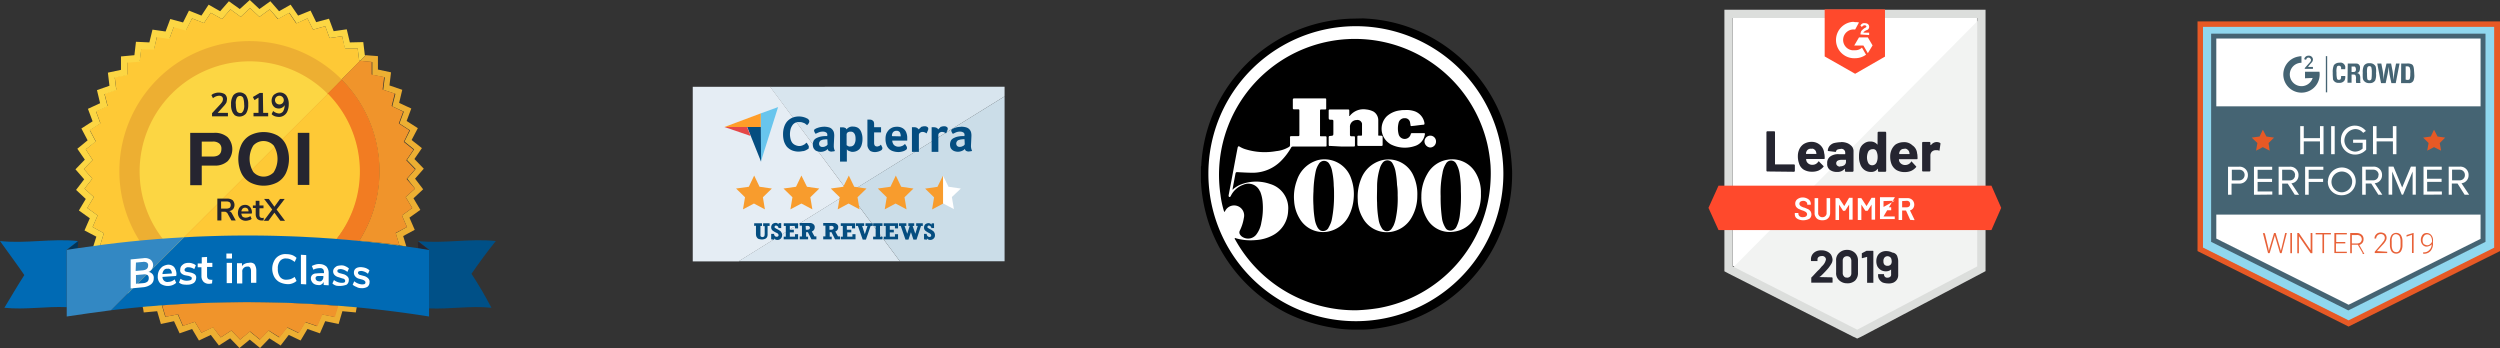 <svg xmlns="http://www.w3.org/2000/svg" width="801.73" height="111.6" viewBox="0 0 801.73 111.6"><rect x="0" y="0" width="801.73" height="111.6" fill="#333333" stroke="none"/><defs><style>.cls-1{fill:#fff;}.cls-2{fill:#e75925;}.cls-3{fill:#90d7ee;}.cls-4{fill:#456473;}.cls-5{fill:#e86138;}.cls-6{fill:#fec936;}.cls-7{fill:#e1a525;}.cls-8{fill:#edaf32;}.cls-9{fill:#005087;}.cls-10{fill:#00355a;}.cls-11{fill:#fcd643;}.cls-12{fill:none;}.cls-13{fill:#f4ba1d;}.cls-14{fill:#f0942b;}.cls-15{fill:#f27c22;}.cls-16{fill:#252530;}.cls-17{fill:#006ab4;}.cls-18{fill:#3388c3;}.cls-19{fill:#d8e5ee;}.cls-20{fill:#e5edf4;}.cls-21{fill:#dbe7f0;}.cls-22{fill:#cbdde8;}.cls-23{fill:#ff9d28;}.cls-24{fill:#68c5ed;}.cls-25{fill:#044d80;}.cls-26{fill:#e54747;}.cls-27{fill:#f89c2d;}.cls-28{fill:#f2f3f2;}.cls-29{fill:#dcdedc;}.cls-30{fill:#ff492c;}</style></defs><g id="Layer_2" data-name="Layer 2"><g id="Layer_4" data-name="Layer 4"><circle class="cls-1" cx="435.02" cy="55.9" r="49.2"/><path d="M437.22,5.9l1.6.1a49.46,49.46,0,0,1,12.1,2.4,50.42,50.42,0,0,1,28.9,25.3,48.18,48.18,0,0,1,4.5,14.4c.3,2.2.5,4.4.6,6.7a50,50,0,0,1-34.7,48.6,56.81,56.81,0,0,1-10,2.1,31,31,0,0,1-4.2.2h-2a38.48,38.48,0,0,1-6.6-.6,52.76,52.76,0,0,1-14.4-4.5,50.57,50.57,0,0,1-25.3-28.8,52,52,0,0,1-2.5-12.2c0-.5-.1-1.1-.1-1.6V53.6a.79.79,0,0,1,.1-.4A49.75,49.75,0,0,1,420.82,8a51.49,51.49,0,0,1,10.3-1.9l1.6-.1Zm-49.7,50a47.3,47.3,0,1,0,0-.4Z"/><path d="M395.32,60.8c-.1-.1,0-.3,0-.4l.9-4.8c.1-.3.2-.4.5-.4,1.8.1,3.6.2,5.3.2a12.79,12.79,0,0,0,8.7-3.7,20.24,20.24,0,0,0,3.3-4.3.66.66,0,0,1,.7-.4h10.1c.6,0,.6,0,.6-.6V44.1c0-.3-.1-.4-.4-.4h-1.3c-.5,0-.4-.1-.4-.4V35.5c0-.3.1-.4.4-.4H425a.28.28,0,0,0,.3-.24v-3c0-.3-.2-.3-.4-.3h-9.8c-.4,0-.5.1-.5.5v2.6c0,.3.1.4.4.4h1.3c.3,0,.4.1.4.4v7.8c0,.3-.1.4-.4.4h-2.1c-.4,0-.6.1-.5.5v2.3a.68.68,0,0,1-.4.7,9.63,9.63,0,0,1-4,1.3,20.88,20.88,0,0,1-9.9-.6,7.85,7.85,0,0,1-1.8-.8c-.4-.3-.6-.1-.7.3-1,5.1-1.9,10.2-2.9,15.3,0,.2,0,.4.2.5s.4-.1.5-.3a7,7,0,0,1,4-3.6,4,4,0,0,1,5.3,2h0a.1.1,0,0,0,.1.1h0a11.3,11.3,0,0,1,.8,3.3,21.55,21.55,0,0,1-.4,6.7,8.51,8.51,0,0,1-1.5,3.7,3.35,3.35,0,0,1-4.6.9,2.34,2.34,0,0,1-.7-.7,1.23,1.23,0,0,1-.1-1.3,14.21,14.21,0,0,0,1.3-4.1,3.22,3.22,0,0,0-5.9-2.4l-.1.2c-.1.1-.1.3-.2.3s-.1-.2-.2-.3a29.89,29.89,0,0,1-1.1-5.2A43.59,43.59,0,0,1,477,46.3a48.55,48.55,0,0,1,1,6.7,45.1,45.1,0,0,1,0,5.2,43.56,43.56,0,0,1-35.9,40.6,56.64,56.64,0,0,1-7,.7,43.86,43.86,0,0,1-39-22.7c-.1-.1-.2-.2-.1-.4s.2,0,.3,0a17.17,17.17,0,0,0,6.3.6,13.36,13.36,0,0,0,5.5-1.5,9.22,9.22,0,0,0,5-8,8.07,8.07,0,0,0-5.8-8.5,13.47,13.47,0,0,0-9.7.3,10.13,10.13,0,0,0-2.2,1.4C395.62,60.7,395.52,60.8,395.32,60.8Zm79.6,1.3a12.21,12.21,0,0,0-1.7-6.7,8.68,8.68,0,0,0-8.9-4.2,9,9,0,0,0-6.6,4.6,14.08,14.08,0,0,0-1.9,7.2,13.31,13.31,0,0,0,1.7,7,8.42,8.42,0,0,0,8.7,4.3,9,9,0,0,0,6.7-4.4A14.19,14.19,0,0,0,474.92,62.1Zm-50.3-11a7.73,7.73,0,0,0-3,.6,9.82,9.82,0,0,0-5.7,6.1,15.11,15.11,0,0,0-.9,6.7,12.21,12.21,0,0,0,1.7,5.5,8.69,8.69,0,0,0,9,4.3,9.45,9.45,0,0,0,6.8-5,14.75,14.75,0,0,0,1.6-5.8,14.52,14.52,0,0,0-.8-6.2,9,9,0,0,0-8.7-6.2Zm29.9,11.7a14.23,14.23,0,0,0-1.5-7,8.72,8.72,0,0,0-9.9-4.4,9.73,9.73,0,0,0-6.6,5.9,15.34,15.34,0,0,0-1.1,6.7,11.64,11.64,0,0,0,1.5,5.7,8.77,8.77,0,0,0,8.9,4.7,9.25,9.25,0,0,0,6.9-4.7A13.94,13.94,0,0,0,454.52,62.8ZM430.32,47h3.8c.3,0,.4-.1.4-.4v-2c0-1,.1-.9-.9-.9h-.2c-.3,0-.5-.1-.5-.5V40.8a2.14,2.14,0,0,1,2-2.3H435a1.5,1.5,0,0,1,1.79,1.16V43.2c0,.3-.1.3-.3.3h-.8c-.3,0-.4.1-.4.4v2.5c0,.3.1.4.4.4H443c.3,0,.4-.1.4-.4V44.3c0-.7,0-.8-.8-.8s-.6,0-.6-.6V38.5a3.27,3.27,0,0,0-1.5-2.7,6.51,6.51,0,0,0-2.4-.7A5.56,5.56,0,0,0,433,37c-.1.1-.1.2-.3.2s0,0,0-.2V35.5c0-.3-.1-.4-.4-.4h-5.8c-.3,0-.4.1-.4.4v1.9c0,1,0,1,1,1h0c.3,0,.5.1.5.4v3.7c0,1,0,1-1,1.1-.3,0-.5.1-.5.4v2.4c0,.3.1.5.5.4Zm20.2-11.7a6.88,6.88,0,0,0-1.5.1,7.6,7.6,0,0,0-4.3,1.9,5.67,5.67,0,0,0,0,8,7,7,0,0,0,1.3,1,10.07,10.07,0,0,0,7.8.5,4.59,4.59,0,0,0,3.1-3.6c.1-.3.1-.5-.3-.5h-3.8c-.2,0-.4.1-.4.3h0a2,2,0,0,1-3.9,0,7.31,7.31,0,0,1,0-3.6,1.93,1.93,0,0,1,2-1.5,1.64,1.64,0,0,1,1.7,1.5,4.91,4.91,0,0,0,.1.5c0,.5.1.6.6.5,1.2-.1,2.3-.3,3.5-.4.4,0,.4-.2.4-.5a4.83,4.83,0,0,0-3.1-3.8,7.91,7.91,0,0,0-3.2-.4Zm6.3,10.1a2,2,0,0,0,1.8,1.9h0a1.9,1.9,0,0,0,1.9-1.9,1.84,1.84,0,0,0-1.78-1.9h-.12A1.88,1.88,0,0,0,456.82,45.4Z"/><path d="M462,62.9a30.59,30.59,0,0,1,.6-7.4,7.66,7.66,0,0,1,1.1-3,1.86,1.86,0,0,1,2.49-.81h0a1.93,1.93,0,0,1,.8.8,9.29,9.29,0,0,1,1.1,3.2,33.8,33.8,0,0,1,.4,5.6,45.77,45.77,0,0,1-.3,7.4,11.41,11.41,0,0,1-1.1,4,2.1,2.1,0,0,1-2.76,1.08,2.21,2.21,0,0,1-.34-.18l-.3-.3a8.3,8.3,0,0,1-1.2-2.9A47.11,47.11,0,0,1,462,62.9Z"/><path d="M427.82,62.6a39.05,39.05,0,0,1-.7,7.7,6.8,6.8,0,0,1-.7,2c-.1.3-.3.5-.4.8a2,2,0,0,1-2.6.8,3.2,3.2,0,0,1-.8-.8,7.89,7.89,0,0,1-1-2.9,29.7,29.7,0,0,1-.4-4.2,35.3,35.3,0,0,1,0-4.6,35.22,35.22,0,0,1,.7-6.4,7.15,7.15,0,0,1,1-2.4,2.06,2.06,0,0,1,1.4-1,2,2,0,0,1,1.8.7,6.41,6.41,0,0,1,1.1,2.7,24.44,24.44,0,0,1,.5,4.6C427.82,60.6,427.82,61.6,427.82,62.6Z"/><path d="M448.22,62.6a30.67,30.67,0,0,1-.6,7.4,10.35,10.35,0,0,1-.7,2.3,10.18,10.18,0,0,1-.6,1,1.82,1.82,0,0,1-2.5.57l-.1-.07a1.27,1.27,0,0,1-.5-.5,6.94,6.94,0,0,1-1.1-2.8,33.88,33.88,0,0,1-.5-5.5c-.1-1.7,0-3.3,0-5a19.83,19.83,0,0,1,1-6.4,5.26,5.26,0,0,1,.7-1.3,1.92,1.92,0,0,1,2.6-.6,1.64,1.64,0,0,1,.6.6,8.07,8.07,0,0,1,1,2.6,30.87,30.87,0,0,1,.5,4.4A18.18,18.18,0,0,1,448.22,62.6Z"/><path class="cls-2" d="M753.17,104.73,704.73,80.52V6.86h97V80.52Z"/><path class="cls-3" d="M706.48,79.39l46.69,23.34,46.69-23.3V8.61H706.48Z"/><path class="cls-1" d="M710,11.57V77l43.2,21.56L796.37,77V11.57Z"/><path class="cls-4" d="M709.09,10.79V77.56l43.64,21.81.35.18,44-22V10.79Zm86.41,1.57V34.09H710.75V12.36ZM753.17,97.73,710.75,76.51V68.83H795.5V76.6Z"/><path class="cls-4" d="M740.86,19.87a1,1,0,0,0,.26-.7.84.84,0,0,0-.87-.7c-.35,0-.61.35-.7.7l-.61-.18a1.35,1.35,0,0,1,1.4-1.13,1.28,1.28,0,0,1,1.4,1.13h0v.09a1.44,1.44,0,0,1-.44,1,10.8,10.8,0,0,0-1.14,1.39h1.58v.62h-2.62v-.27Z"/><path class="cls-4" d="M739.2,25.1V23h4.63a5.83,5.83,0,1,1-6.64-4.88h0a3.18,3.18,0,0,1,.87-.09h0v2.1A3.75,3.75,0,1,0,741.65,25m6.46-1.49a5.48,5.48,0,0,1,.35-2.62,2.19,2.19,0,0,1,1.74-.78,1.57,1.57,0,0,1,1.89,1.17,1.37,1.37,0,0,1,0,.57v.35h-1.31c0-.7,0-.78-.17-.87a.67.67,0,0,0-.53-.26.87.87,0,0,0-.61.26,5,5,0,0,0-.17,2,7.23,7.23,0,0,0,.17,1.92.57.57,0,0,0,.61.35c.53,0,.7-.27.7-1.23h1.31a2.26,2.26,0,0,1-.26,1.49,1.9,1.9,0,0,1-1.75.7,1.77,1.77,0,0,1-1.92-1.14c0-.52-.08-1.13-.08-1.92Zm4.8-3.14h2c1,0,1.14,0,1.49.26a1.34,1.34,0,0,1,.43,1.22,2.36,2.36,0,0,1-.26,1.14,1,1,0,0,1-.78.43c.78.09,1.13.53,1.13,1.58v1a1.4,1.4,0,0,0,.09.61h-1.4a6.21,6.21,0,0,1-.08-1.22,2.28,2.28,0,0,0-.18-1.31.88.88,0,0,0-.61-.17h-.61v2.62h-1.31l.09-6.2Zm1.83,2.71c.61,0,.79-.27.79-.88a1.39,1.39,0,0,0-.27-.78c-.08-.09-.17-.09-.52-.09h-.61V23.1Zm3,.43a4.55,4.55,0,0,1,.35-2.44,1.92,1.92,0,0,1,1.83-.79,2,2,0,0,1,1.92,1,6.21,6.21,0,0,1,.13,2.23,5,5,0,0,1-.26,2.27,1.89,1.89,0,0,1-1.83.87,2.06,2.06,0,0,1-1.83-.78c-.35-.44-.35-.87-.35-2.36Zm2.09,2.27a.67.67,0,0,0,.7-.61,15.25,15.25,0,0,0,.09-1.92,5.79,5.79,0,0,0-.18-1.75.74.74,0,0,0-1-.17h0a1.31,1.31,0,0,0-.27.35,7.28,7.28,0,0,0-.08,1.92,11.47,11.47,0,0,0,.08,1.66c0,.26.35.52.7.52Zm2.53-5.41h1.31l.44,2.27a19,19,0,0,1,.26,3,30,30,0,0,1,.44-3l.52-2.27h1.48l.44,2.27c.17,1,.26,2,.35,3,.09-1,.17-1.83.35-3l.44-2.27h1.13l-1.22,6.28h-1.4l-.61-2.88c-.09-.78-.17-1.57-.26-2.35-.09.78-.18,1.57-.35,2.35l-.61,2.88h-1.49Zm7.68,0h1.75a3.06,3.06,0,0,1,1.66.26c.43.26.61.79.7,1.75,0,.35.08.87.08,1.39a4.27,4.27,0,0,1-.26,2.1,1.56,1.56,0,0,1-1.66.78H770ZM772,25.63c.44,0,.7-.09.79-.35a5.46,5.46,0,0,0,.17-1.66,5,5,0,0,0-.17-1.92.89.89,0,0,0-.7-.43h-.61v4.28ZM745.88,18h.43v11.6h-.43Z"/><path class="cls-1" d="M714.51,62.46v-9h3.57a2.64,2.64,0,0,1,2.8,2.45v.26a2.64,2.64,0,0,1-2.53,2.71h-2.71v3.58Zm5.32-6.29a1.63,1.63,0,0,0-1.54-1.73h-2.56v3.41h2.35a1.74,1.74,0,0,0,1.75-1.67Zm3,6.29v-9h5.84v1H724v2.88h4.63v1H724V61.4h4.71v1Zm13.09,0-2.27-3.58h-1.78v3.58h-1.13v-9h3.58a2.63,2.63,0,0,1,2.79,2.45v.26a2.52,2.52,0,0,1-2.27,2.62l2.44,3.67Zm.09-6.29a1.65,1.65,0,0,0-1.58-1.73h-2.56v3.41h2.36A1.66,1.66,0,0,0,736,56.35c-.09-.08-.09-.18,0-.18Zm3.22,6.29v-9h5.85v1h-4.71v2.88H745v1h-4.62v4.11ZM746.57,58a4.45,4.45,0,1,1,4.4,4.61,4.3,4.3,0,0,1-4.45-4.16V58Zm7.76,0A3.33,3.33,0,1,0,751,61.67a3.4,3.4,0,0,0,3.32-3.47c0-.06,0-.12,0-.19Zm8.38,4.44-2.27-3.58h-1.77v3.58h-1.14v-9h3.58a2.63,2.63,0,0,1,2.79,2.44h0v.26a2.52,2.52,0,0,1-2.35,2.62L764,62.46Zm.09-6.29a1.65,1.65,0,0,0-1.56-1.73h-2.57v3.41H761a1.64,1.64,0,0,0,1.75-1.49v-.18Zm10.91,6.29V55l-3.06,7.42h-.43L767.16,55v7.42H766v-9h1.57l2.79,6.72,2.8-6.72h1.57v9Zm3.49,0v-9h5.85v1h-4.72v2.88H783v1h-4.63V61.4h4.72v1Zm13.18,0-2.27-3.58h-1.83v3.58h-1v-9h3.58a2.63,2.63,0,0,1,2.79,2.45v.26a2.53,2.53,0,0,1-2.27,2.62l2.45,3.67Zm.09-6.29a1.65,1.65,0,0,0-1.58-1.73h-2.53v3.41h2.36a1.66,1.66,0,0,0,1.75-1.49v-.18ZM744,49.45v-4.1h-5.2v4.1h-1.14v-9h1.14v3.84H744V40.46h1.14v9Zm3.58,0v-9h1.14v9Zm3.15-4.54A4.47,4.47,0,0,1,755,40.29h.26A4.48,4.48,0,0,1,758.72,42l-.87.61a3.28,3.28,0,0,0-2.62-1.22,3.74,3.74,0,0,0-3.4,3.84,3.66,3.66,0,0,0,3.4,3.4,3.73,3.73,0,0,0,2.45-1V45.79h-3.06v-1h4.19V48a4.76,4.76,0,0,1-3.49,1.57,4.55,4.55,0,0,1-4.62-4.37v-.31Zm16.66,4.54v-4.1h-5.23v4.1H761v-9h1.14v3.84h5.23V40.46h1.14v9Z"/><path class="cls-2" d="M725.68,41.6l1.13,2.18,2.45.35-1.75,1.74.35,2.45-2.18-1.14-2.18,1.14.43-2.45-1.83-1.74,2.53-.35Zm54.89,0,1.14,2.18,2.44.35-1.74,1.74.43,2.45-2.27-1.14-2.18,1.14.44-2.45-1.75-1.74,2.45-.35Z"/><path class="cls-5" d="M726.29,74.73l1.13,4.72.18,1,.26-1,1.4-4.72h.52l1.4,4.72.26,1,.26-1,1.13-4.72h.53l-1.66,6.45h-.52l-1.49-5.06-.17-.61-.18.61-1.48,5.06h-.52l-1.66-6.45.61.08Zm8.73,0v6.46h-.53V74.73Zm6.54,0v6.46H741l-3.76-5.46v5.5h-.52v-6.5h.52l3.76,5.5v-5.5Zm5.94,0v.44h-2.19v6h-.52v-6h-2.18v-.44Zm4.62,2.88v.44h-3v2.68h3.49v.43h-4V74.73h4v.43H749.2v2.45Zm5.59,3.58-1.57-2.7h-1.92v2.7h-.53V74.73h2.1a2.48,2.48,0,0,1,1.57.53h0a1.77,1.77,0,0,1,.61,1.47h0a1.78,1.78,0,0,1-.35,1.14h0a2.34,2.34,0,0,1-1,.7h0l1.57,2.79v.09h-.52v-.18Zm-3.49-6v2.88h1.65a1.69,1.69,0,0,0,1.1-.34h0a1.44,1.44,0,0,0,.44-1h0a1.48,1.48,0,0,0-.44-1h0a1.58,1.58,0,0,0-1.22-.35h-1.57Zm11.34,5.54v.43h-4v-.43l2.18-2.53h0l.78-1h0a2.64,2.64,0,0,0,.27-.79h0a1.34,1.34,0,0,0-.35-1h0a1.35,1.35,0,0,0-1-.35h0a1.49,1.49,0,0,0-1,.44h0a1.66,1.66,0,0,0-.44,1h-.52a1.87,1.87,0,0,1,.26-1h0a2.7,2.7,0,0,1,.7-.69h0a2.32,2.32,0,0,1,1-.26h0a2.48,2.48,0,0,1,1.39.43h0a1.76,1.76,0,0,1,.53,1.23h0a1.87,1.87,0,0,1-.26,1h0a5.76,5.76,0,0,1-1,1.31h0l-1.84,2Zm4.89-3.41v1.23h0a3.62,3.62,0,0,1-.52,2.09h0a1.84,1.84,0,0,1-1.49.7h0a1.82,1.82,0,0,1-1.48-.7h0a4,4,0,0,1-.53-2h0V77.47h0a3.63,3.63,0,0,1,.53-2.1h0a1.91,1.91,0,0,1,1.48-.69h0a1.93,1.93,0,0,1,1.49.69h0a3.62,3.62,0,0,1,.52,1.92Zm-.61,1.31V77.38h0a3.55,3.55,0,0,0-.35-1.66h0a1.52,1.52,0,0,0-1.14-.61h0a1.16,1.16,0,0,0-1,.53h0a2.72,2.72,0,0,0-.35,1.65h0V78.6h0a3.5,3.5,0,0,0,.35,1.66h0a1.3,1.3,0,0,0,1.13.61h0a1,1,0,0,0,1-.61h0a2.89,2.89,0,0,0,.35-1.66Zm4.19-3.9v6.4h-.53V75.29l-1.74.61v-.53l2.27-.69Zm5.85,3.49h0a1.59,1.59,0,0,1-.7.61h0a3.07,3.07,0,0,1-.88.26h0a1.69,1.69,0,0,1-1-.26h0a2,2,0,0,1-.69-.79h0a2.3,2.3,0,0,1-.27-1.13h0a2.42,2.42,0,0,1,.27-1.14h0a1.87,1.87,0,0,1,.61-.78h0a1.85,1.85,0,0,1,1-.26h0a1.89,1.89,0,0,1,1.49.69h0a2.52,2.52,0,0,1,.52,1.92h0v.53h0a3.62,3.62,0,0,1-.78,2.62h0a2.74,2.74,0,0,1-2.27.87h-.09v-.44h.17a2.21,2.21,0,0,0,1.75-.69h0a2.44,2.44,0,0,0,.79-2Zm-1.58.43h0a1.24,1.24,0,0,0,1-.35h0a1.71,1.71,0,0,0,.62-.78h0v-.26h0a2.67,2.67,0,0,0-.44-1.57h0a1.44,1.44,0,0,0-1.14-.53h0a1.27,1.27,0,0,0-1,.53h0a2.13,2.13,0,0,0-.44,1.3h0a2,2,0,0,0,.35,1.24h0a2.51,2.51,0,0,0,1.13.43Z"/><path class="cls-6" d="M125.1,84.2l-3.9,1.1.2,4.1-4,.6-.2,4-4.1.1-.7,4-4-.4-.1.3A377.87,377.87,0,0,0,52,97.9l-.1-.2-4,.4-.7-4L43.1,94l-.2-4-4-.6.3-4.1-3.9-1.1.7-4-3.9-1.5,1.2-3.9-3.6-2,1.6-3.7L28,66.7l2.1-3.5-3-2.7,2.5-3.2-2.7-3.1,2.8-2.9-2.2-3.4,3.2-2.6-1.9-3.6,3.4-2.2-1.4-3.8,3.7-1.8-1-3.9,3.8-1.3-.5-4,4-.8v-4l4-.4.5-4,4.1.1,1-4,4,.6,1.4-3.8,3.9,1.1,1.9-3.6,3.8,1.5,2.2-3.3,3.6,2L73.9,3l3.3,2.4,3-2.8,3,2.8L86.5,3l2.6,3.1,3.6-2L95,7.5l3.6-1.6,1.8,3.6,3.9-1.1,1.4,3.8,4-.6,1,4,4-.1.5,4h.3L105.1,30a35.39,35.39,0,0,1,2.8,46.6c1.7.1,3.4.3,5.1.4.8.1,1.6.1,2.3.2,4.3.4,8.5.9,12.8,1.4l-3.7,1.5Z"/><path class="cls-7" d="M107.9,76.6c1.7.1,3.4.3,5.1.4a39.68,39.68,0,1,1-10.92-55,39,39,0,0,1,6.12,5l-3.1,3.1A35.25,35.25,0,0,1,107.9,76.6Z"/><path class="cls-8" d="M107.9,76.6A35.16,35.16,0,0,0,105.1,30l4.5-4.5a41.72,41.72,0,1,0-.2,59h0a44.62,44.62,0,0,0,5.8-7.2l-2.3-.2C111.2,76.9,109.6,76.7,107.9,76.6Z"/><path class="cls-9" d="M24.9,79.6h0l-3.3.5Z"/><path class="cls-10" d="M24.9,79.6l.2-2.3Z"/><path class="cls-10" d="M21.6,80.1l3.3-.5.2-2.3Z"/><path class="cls-11" d="M59,76.1l46.1-46a35.28,35.28,0,1,0-.2,49.9h0a31.41,31.41,0,0,0,2.9-3.3A361.26,361.26,0,0,0,59,76.1Z"/><path class="cls-11" d="M51.9,97.7l-4.1.4-.7-4L43,94l-.2-4-4-.6.3-4-3.9-1.1.7-4-3.8-1.6,1.2-3.9-3.6-2,1.6-3.7L28,66.7l2.1-3.5-3-2.7,2.5-3.2-2.7-3.1,2.8-2.9-2.2-3.4,3.2-2.5-1.9-3.6,3.4-2.2-1.4-3.8,3.7-1.7-1-3.9,3.8-1.3-.5-4,4-.8v-4l4-.3.5-4,4.1.1.9-4,4,.6,1.4-3.8,3.9,1.1,2-3.9,3.8,1.5,2.2-3.3,3.6,2L73.9,3l3.3,2.4,3-2.8,3,2.8L86.5,3l2.7,3.1,3.6-2,2.3,3.4,3.5-1.6,1.8,3.6,3.9-1.1,1.4,3.8,4-.6.9,4,4.1-.1.5,4h.3l1.8-1.8H117l-.5-4.2-4.3.1-1-4.2L107,10l-1.5-4-4.1,1.1L99.6,3.4,95.6,5,93.2,1.5,89.5,3.6,86.7.4,83.2,2.9,80.1,0,76.9,2.9,73.4.4,70.6,3.6,66.9,1.5,64.6,5l-4-1.6L58.7,7.2,54.6,6.1l-1.5,4-4.2-.6-1,4.1-4.3-.2-.5,4.3-4.3.4v4.3l-4.2.9.5,4.2-4,1.4,1,4.2-3.9,1.8,1.5,4-3.6,2.3,2,3.8-3.3,2.7,2.4,3.5-3,3.1L27,57.5l-2.6,3.4,3.1,2.9-2.2,3.7L28.8,70l-1.7,3.9,3.8,2L29.6,80l4,1.6-.8,4.2,4.1,1.1-.3,4.3,4.2.6.3,4.3,4.3.1.4,2.4c2-.2,4-.3,6.1-.5Z"/><path class="cls-12" d="M126.6,81.4l.8,4.2-4.1,1.1.3,4.3-4.2.6-.2,4.3-4.3.1-.4,2.6c7.8.7,15.5,1.7,23.3,2.9V98.9c6.7.3,13.3-.9,20-.2-2-3.8-4.1-7.4-6.4-10.9,2.5-3.6,5.1-7.2,7.8-10.5-8.3-.9-16.7.9-25,0l.1,2.2c-1.3-.2-2.5-.4-3.8-.5l.3.8Z"/><path class="cls-13" d="M124.4,80.2l.7,4-3.9,1.1.2,4.1-4,.6-.2,4.1-4.1.1-.7,4-4-.4-.1.3c2,.2,4,.3,6.1.5l.4-2.5,4.3-.1.2-4.3,4.2-.6-.3-4.3,4.1-1.1-.8-4.2,4-1.6-.2-.8-2.3-.3Z"/><path class="cls-8" d="M50.4,99.8l1.2,4.1,4.2-.9,1.8,3.9,4-1.4,2.2,3.7,3.8-1.8,2.6,3.4,3.6-2.3,3,3.1,3.3-2.7,3.3,2.7,3-3.1,3.6,2.3,2.6-3.4,3.8,1.8,2.2-3.7,4,1.4,1.7-3.9,4.3.9,1.2-4.1,4.3.4.3-1.7c-2-.2-4-.4-6.1-.5l-1.1,3.6-4-.8-1.6,3.8-3.8-1.3-2.1,3.5L92,105l-2.5,3.2L86.1,106l-2.8,2.9-3.2-2.6L77,108.9,74.2,106l-3.4,2.2-2.5-3.3-3.7,1.8-2.1-3.5-3.9,1.3L57,100.8l-4,.8-1.1-3.7c-2,.1-4,.3-6.1.5l.3,1.8Z"/><path class="cls-8" d="M119.4,19.9V24l4,.8-.5,4,3.9,1.3-1,4,3.7,1.7-1.4,3.8,3.4,2.2-1.8,3.6,3.1,2.5-2.3,3.4,2.8,2.9-2.7,3.1,2.5,3.2-3,2.7,2.1,3.5-3.3,2.4,1.6,3.7-3.6,2,1.2,3.9H128l2.3.3-1-3.3,3.7-2-1.7-3.9,3.5-2.5-2.2-3.7,3.1-2.9-2.6-3.4,2.8-3.2-3-3.1,2.4-3.5L132,44.9l2-3.8-3.6-2.3,1.5-4L128,33l1-4.2-4.1-1.4.5-4.2-4.2-.9V18l-3.9-.3-1.8,1.8Z"/><path class="cls-14" d="M52,97.9l1.1,3.7,4-.8,1.6,3.7,3.8-1.3,2.1,3.5,3.7-1.7,2.5,3.2,3.4-2.2,2.8,2.9,3.2-2.6,3.2,2.6,2.8-2.9,3.5,2.2,2.5-3.2,3.7,1.8,2.1-3.5,3.8,1.3,1.6-3.7,4,.8,1.1-3.6A355.26,355.26,0,0,0,52,97.9Z"/><path class="cls-15" d="M109.6,25.5,108.1,27,105,30.1a35.39,35.39,0,0,1,2.8,46.6c1.7.1,3.4.3,5.1.4l2.3.2A41.59,41.59,0,0,0,109.6,25.5Z"/><path class="cls-14" d="M133.1,60.5l-3,2.7,2.1,3.5-3.3,2.4,1.6,3.7-3.6,1.9,1.2,3.9H128c-4.2-.6-8.5-1-12.8-1.4a41.62,41.62,0,0,0-5.7-51.7l5.9-6,3.8.3v4.1l4,.8-.5,4,3.9,1.3-1,4,3.7,1.8-1.4,3.8,3.4,2.2-1.8,3.7,3.1,2.5-2.3,3.4,2.8,2.9-2.7,3.1Z"/><path class="cls-6" d="M115.4,54.9a34.87,34.87,0,0,1-7.5,21.7,378.42,378.42,0,0,0-48.8-.5l46.1-46A35.37,35.37,0,0,1,115.4,54.9Z"/><path class="cls-9" d="M137.6,80.1V98.9c6.7.3,13.3-.9,20-.2-2-3.8-4.1-7.4-6.4-10.9,2.5-3.6,5.1-7.2,7.8-10.5-8.4-.9-16.7.9-25,0l3.6,2.8Z"/><path class="cls-16" d="M134,77.4l.1,2.2h0Z"/><path class="cls-16" d="M137.5,80.1,134,77.4l.1,2.2Z"/><path class="cls-17" d="M134.1,79.6h0A369.26,369.26,0,0,0,59,76.1L35.6,99.5a370.77,370.77,0,0,1,102,2V80.2Z"/><path class="cls-16" d="M137.5,80.1l-3.4-.5h0Z"/><path class="cls-17" d="M21.4,80.1h0L25,77.3c-8.4-.9-16.7.9-25,0,2.7,3.8,5.4,7.4,7.8,10.9-2.3,3.6-4.4,7.2-6.4,10.5,6.7.7,13.3-.5,20-.2Z"/><path class="cls-18" d="M24.9,79.6l-3.3.5h-.2v21.4c4.7-.7,9.5-1.4,14.2-2L59,76.1C47.6,76.7,36.3,77.9,24.9,79.6Z"/><path class="cls-16" d="M61,42.6h7.7A6.22,6.22,0,0,1,73,44a5.69,5.69,0,0,1,0,7.7,6,6,0,0,1-4.3,1.4h-4v6.3H61Zm7.2,7.6c1.8,0,2.8-.8,2.8-2.4a2.11,2.11,0,0,0-.7-1.8,3.09,3.09,0,0,0-2.1-.6H64.7v4.8Z"/><path class="cls-16" d="M80.2,58.5a6.77,6.77,0,0,1-2.8-3,11.1,11.1,0,0,1,0-9.1,6.77,6.77,0,0,1,2.8-3,9.54,9.54,0,0,1,8.7,0,6.77,6.77,0,0,1,2.8,3,11.1,11.1,0,0,1,0,9.1,6.77,6.77,0,0,1-2.8,3A9.54,9.54,0,0,1,80.2,58.5Zm7.6-3.3a8.13,8.13,0,0,0,0-8.5,4.44,4.44,0,0,0-6.26-.34l0,0h0l-.3.3a8.13,8.13,0,0,0,0,8.5,4.42,4.42,0,0,0,6.2.4C87.6,55.5,87.7,55.3,87.8,55.2Z"/><path class="cls-16" d="M95.5,59.3V42.6h3.7V59.3Z"/><path class="cls-16" d="M75.6,70.7H74.2L73,68.5a.78.78,0,0,0-.4-.4.74.74,0,0,0-.6-.2H71v2.8H69.7v-7h3.1a2.75,2.75,0,0,1,1.8.5,2.23,2.23,0,0,1,.2,2.8,2.12,2.12,0,0,1-1.3.7,1.43,1.43,0,0,1,.9.8Zm-1.9-4.1a1.35,1.35,0,0,0,0-1.7,2,2,0,0,0-1.1-.3H70.9v2.3h1.7A2,2,0,0,0,73.7,66.6Z"/><path class="cls-16" d="M80.7,68.5H77.4a1.81,1.81,0,0,0,.4,1,1.68,1.68,0,0,0,1,.3,2.69,2.69,0,0,0,1.5-.5l.4.9c-.3.2-.5.4-.8.4a3.78,3.78,0,0,1-1,.2,2.63,2.63,0,0,1-1.9-.7,2.56,2.56,0,0,1-.7-1.8,3.56,3.56,0,0,1,.3-1.4,2.39,2.39,0,0,1,.8-.9,2.63,2.63,0,0,1,1.2-.3,2,2,0,0,1,1.6.7,2.79,2.79,0,0,1,.6,1.8Zm-2.9-1.6a1.88,1.88,0,0,0-.4.9h2.3a1.4,1.4,0,0,0-.3-.9A1.22,1.22,0,0,0,77.8,66.9Z"/><path class="cls-16" d="M84.6,69.8l-.1.9H84a2.06,2.06,0,0,1-1.5-.5,2.37,2.37,0,0,1-.5-1.4V66.7h-.9v-.8H82V64.4h1.2v1.5h1.3v.9H83.2v2.1c0,.7.3,1,.9,1A.87.87,0,0,0,84.6,69.8Z"/><path class="cls-16" d="M88.7,67.2l2.7,3.6H89.9L88,68.2l-1.9,2.6H84.6l2.7-3.6-2.6-3.4h1.5L88,66.3l1.8-2.5h1.5Z"/><path class="cls-16" d="M73.1,36.2v1.1H68v-1l2.6-2.8a5.57,5.57,0,0,0,.7-.9,2.41,2.41,0,0,0,.2-.8,1.12,1.12,0,0,0-.3-.8,1.4,1.4,0,0,0-.9-.3,3.2,3.2,0,0,0-2,.8l-.5-1a2.48,2.48,0,0,1,1.1-.6,3.5,3.5,0,0,1,1.4-.2,3.69,3.69,0,0,1,1.8.5,2.12,2.12,0,0,1,.7,1.5,4.86,4.86,0,0,1-.2,1.2,6.62,6.62,0,0,1-1,1.3l-1.8,2Z"/><path class="cls-16" d="M74.8,36.4a5,5,0,0,1-.7-2.9,5,5,0,0,1,.7-2.9,2.65,2.65,0,0,1,3.7-.4h0c.2.1.3.3.4.4a5,5,0,0,1,.7,2.9,5,5,0,0,1-.7,2.9,2.78,2.78,0,0,1-3.7.5h0A1.76,1.76,0,0,0,74.8,36.4Zm3.2-.8a3.89,3.89,0,0,0,.3-2.1,7.46,7.46,0,0,0-.3-2.1,1.16,1.16,0,0,0-1.57-.51h0a1.21,1.21,0,0,0-.5.5,3.89,3.89,0,0,0-.3,2.1,7.11,7.11,0,0,0,.3,2.1,1.3,1.3,0,0,0,1.6.6A3.62,3.62,0,0,0,78,35.6Z"/><path class="cls-16" d="M84.4,36.2H86v1.1H81.3V36.2h1.6V31.3l-1.3.8-.5-1,2.2-1.3h1Z"/><path class="cls-16" d="M91.8,30.6a4.63,4.63,0,0,1,.8,2.8,5.72,5.72,0,0,1-.4,2.2,2.92,2.92,0,0,1-2.7,1.9,5.18,5.18,0,0,1-1.3-.2,2.66,2.66,0,0,1-1.1-.7l.5-1a3.21,3.21,0,0,0,1.9.8,1.69,1.69,0,0,0,1.3-.7,4.49,4.49,0,0,0,.5-2,1.93,1.93,0,0,1-.8.8,2,2,0,0,1-1.1.3,2.63,2.63,0,0,1-1.2-.3,2.39,2.39,0,0,1-.8-.9,3,3,0,0,1,0-2.6,2,2,0,0,1,.9-.9A2.64,2.64,0,0,1,91.8,30.6Zm-1.2,2.5a1.41,1.41,0,1,0-2,0A1.46,1.46,0,0,0,90.6,33.1Z"/><path class="cls-1" d="M48.9,87.9a1.78,1.78,0,0,1,.4,1.4,2.31,2.31,0,0,1-.9,1.9,4.94,4.94,0,0,1-2.3.9l-4.2.4V83.2l4.1-.4a3.12,3.12,0,0,1,2.3.5,2.25,2.25,0,0,1,.4,3,2.42,2.42,0,0,1-1.1.9A2.12,2.12,0,0,1,48.9,87.9Zm-5.4-1,2.2-.2q1.8-.15,1.8-1.5a1,1,0,0,0-.4-1,2,2,0,0,0-1.3-.2l-2.2.2Zm3.8,3.4a1.49,1.49,0,0,0,.4-1.1,1.16,1.16,0,0,0-.4-1A2,2,0,0,0,46,88l-2.4.2V91l2.4-.2A2.37,2.37,0,0,0,47.3,90.3Z"/><path class="cls-1" d="M56.5,88.5l-4.4.3a1.64,1.64,0,0,0,.6,1.3,1.56,1.56,0,0,0,1.3.3,3.2,3.2,0,0,0,2-.8l.5,1.1a4.11,4.11,0,0,1-1.1.7,4.19,4.19,0,0,1-3.9-.4,3,3,0,0,1-.9-2.4,4,4,0,0,1,.4-1.8,4.43,4.43,0,0,1,1.1-1.3,4.37,4.37,0,0,1,1.6-.6,2.58,2.58,0,0,1,2.1.7,4,4,0,0,1,.8,2.3Zm-3.9-1.9a2.06,2.06,0,0,0-.5,1.3l3-.2a1.75,1.75,0,0,0-.4-1.2,1,1,0,0,0-1-.3A1.18,1.18,0,0,0,52.6,86.6Z"/><path class="cls-1" d="M58.6,91.2a2.73,2.73,0,0,1-1.2-.6l.5-1.2a3.35,3.35,0,0,0,2.4.6,3.09,3.09,0,0,0,.9-.2.61.61,0,0,0,.3-.6.52.52,0,0,0-.2-.4c-.2-.1-.5-.2-.7-.3l-1.1-.2a2.64,2.64,0,0,1-1.3-.6,1.29,1.29,0,0,1-.4-1.2,2,2,0,0,1,.3-1.1,3.43,3.43,0,0,1,.9-.8,3.24,3.24,0,0,1,1.4-.3,3,3,0,0,1,1.3.2,2.48,2.48,0,0,1,1.1.6l-.5,1.2a3.64,3.64,0,0,0-2-.6,1.12,1.12,0,0,0-.8.3.61.61,0,0,0-.3.6.52.52,0,0,0,.2.4,1.42,1.42,0,0,0,.6.2l1.1.2a3.63,3.63,0,0,1,1.4.6,1.29,1.29,0,0,1,.4,1.2,2.12,2.12,0,0,1-.7,1.5,3.64,3.64,0,0,1-2,.6A7.78,7.78,0,0,1,58.6,91.2Z"/><path class="cls-1" d="M68.1,89.7,68,90.9l-.7.1a2.52,2.52,0,0,1-2-.6,2.63,2.63,0,0,1-.7-1.9V85.7H63.4V84.5h1.3v-2l1.7-.1v1.9h1.7v1.3H66.4v2.8c0,.9.4,1.3,1.2,1.3C67.7,89.8,67.9,89.7,68.1,89.7Z"/><path class="cls-1" d="M72.6,81.3h1.8v1.6H72.6Zm.1,9.5V84.3h1.7v6.5Z"/><path class="cls-1" d="M81.6,84.7a3.64,3.64,0,0,1,.6,2v4H80.5V86.9a2,2,0,0,0-.3-1.1.82.82,0,0,0-.9-.3,1.44,1.44,0,0,0-1.2.5,1.37,1.37,0,0,0-.4,1.2v3.7H76V84.4h1.6v1a1.8,1.8,0,0,1,.9-.8,2.79,2.79,0,0,1,1.3-.3A1.93,1.93,0,0,1,81.6,84.7Z"/><path class="cls-1" d="M89.5,90.4a4.36,4.36,0,0,1-1.6-1.7,5.72,5.72,0,0,1-.6-2.5,5.42,5.42,0,0,1,.6-2.5A3.76,3.76,0,0,1,89.5,82a4,4,0,0,1,2.4-.5,5.53,5.53,0,0,1,1.8.3,4.15,4.15,0,0,1,1.4.9L94.5,84a6,6,0,0,0-1.3-.8,3.09,3.09,0,0,0-1.3-.3,2.33,2.33,0,0,0-2.1.8,3.67,3.67,0,0,0-.7,2.5,4.07,4.07,0,0,0,.7,2.6,2.43,2.43,0,0,0,2.1.9,5.18,5.18,0,0,0,1.3-.2,5.44,5.44,0,0,0,1.3-.7l.6,1.3a4,4,0,0,1-1.4.8,3.79,3.79,0,0,1-1.8.2A6.11,6.11,0,0,1,89.5,90.4Z"/><path class="cls-1" d="M96.5,91.1V81.7l1.7.1v9.4Z"/><path class="cls-1" d="M104.7,85.5a3.14,3.14,0,0,1,.7,2.1v3.9l-1.6-.1v-1a1.81,1.81,0,0,1-.7.8,1.38,1.38,0,0,1-1.1.2,2.63,2.63,0,0,1-1.2-.3,1.93,1.93,0,0,1-.8-.8,1.68,1.68,0,0,1-.3-1,1.49,1.49,0,0,1,.4-1.1,1.7,1.7,0,0,1,1.2-.5,17.63,17.63,0,0,1,2.3-.1h.3v-.3a1.68,1.68,0,0,0-.3-1c-.3-.2-.6-.4-.9-.3a4.07,4.07,0,0,0-1.1.1,3.54,3.54,0,0,0-1.1.4l-.5-1.2a6.84,6.84,0,0,1,1.3-.5,3.8,3.8,0,0,1,1.5-.1A3.19,3.19,0,0,1,104.7,85.5Zm-1.4,4.4a1.49,1.49,0,0,0,.4-1.1v-.3h-1.6a1.42,1.42,0,0,0-.7.2.72.72,0,0,0-.2.5.89.89,0,0,0,.3.7,1.12,1.12,0,0,0,.8.3.91.91,0,0,0,1-.3Z"/><path class="cls-1" d="M107.8,91.6a2.86,2.86,0,0,1-1.2-.7l.5-1.1a4.22,4.22,0,0,0,2.4.9,2.74,2.74,0,0,0,.9-.1.56.56,0,0,0,.3-.5.72.72,0,0,0-.2-.5,1.09,1.09,0,0,0-.7-.3l-1.2-.4a2.71,2.71,0,0,1-1.3-.7,1.67,1.67,0,0,1-.1-2.2,3.08,3.08,0,0,1,.9-.7,6.66,6.66,0,0,1,1.4-.2,2.79,2.79,0,0,1,1.3.3,4.11,4.11,0,0,1,1.1.7l-.5,1.1a4,4,0,0,0-2-.9,2.74,2.74,0,0,0-.9.1.54.54,0,0,0-.25.72.56.56,0,0,0,0,.08h0a.09.09,0,0,0,.1.1h0c.2.1.4.3.6.3l1.1.3a2.86,2.86,0,0,1,1.4.8,1.37,1.37,0,0,1,.4,1.2,1.75,1.75,0,0,1-.7,1.4,6.43,6.43,0,0,1-3.4.3Z"/><path class="cls-1" d="M114.3,92a3.54,3.54,0,0,1-1.2-.7l.5-1.1a4.36,4.36,0,0,0,2.4,1,2.74,2.74,0,0,0,.9-.1.56.56,0,0,0,.3-.5.72.72,0,0,0-.2-.5,2.44,2.44,0,0,0-.7-.4l-1.1-.3a2.23,2.23,0,0,1-1.3-.8,1.75,1.75,0,0,1-.4-1.2,1.68,1.68,0,0,1,.3-1,1.78,1.78,0,0,1,.9-.6,3.31,3.31,0,0,1,1.4-.1,4.91,4.91,0,0,1,1.3.3,4.11,4.11,0,0,1,1.1.7l-.5,1.1a4,4,0,0,0-2-.9,2.74,2.74,0,0,0-.9.1.56.56,0,0,0-.3.5.52.52,0,0,0,.2.4.83.83,0,0,0,.6.3l1.1.3a2.86,2.86,0,0,1,1.4.8,1.46,1.46,0,0,1,.4,1.3,1.75,1.75,0,0,1-.7,1.4,3.48,3.48,0,0,1-2,.4A2.81,2.81,0,0,1,114.3,92Z"/><rect class="cls-12" x="222.16" y="5.8" width="100" height="100"/><path class="cls-19" d="M322.16,27.81V30.9L272.25,61.83l-25.33-34Z"/><path class="cls-20" d="M272.25,61.83l-35.38,22H222.16v-56H247Z"/><path class="cls-21" d="M288.58,83.79H236.84l35.41-22Z"/><path class="cls-22" d="M322.16,30.9V83.79H288.58l-16.33-22Z"/><path class="cls-23" d="M232.31,40.73H244V36.35Z"/><path class="cls-24" d="M244,36.35v15.5l5.53-17.51Z"/><path class="cls-25" d="M244,40.73h-4.38l4.45,11.12Z"/><path class="cls-26" d="M232.31,40.73l8.4,2.87-1.15-2.87Z"/><path class="cls-25" d="M259.15,47.76a1.65,1.65,0,0,1-.36.22,2.35,2.35,0,0,1-.57.29,2,2,0,0,1-.86.21,7.12,7.12,0,0,1-1.22.14,5.71,5.71,0,0,1-2.23-.43,4.91,4.91,0,0,1-1.57-1.14,5.44,5.44,0,0,1-.94-1.8,7.91,7.91,0,0,1-.28-2.22,7.29,7.29,0,0,1,.32-2.23,5.28,5.28,0,0,1,.93-1.79A5.08,5.08,0,0,1,254,37.79a5.73,5.73,0,0,1,4.23-.07c.22.07.43.21.65.28a2,2,0,0,1,.36.29c.07.07.21.22.21.29s.15.21.08.36a1.15,1.15,0,0,1-.22.64,4.63,4.63,0,0,1-.5.58,1.83,1.83,0,0,0-.43-.36,1.53,1.53,0,0,0-.58-.36l-.64-.22a3.57,3.57,0,0,0-.86-.07A2.35,2.35,0,0,0,254,40.37a3.62,3.62,0,0,0-.5,1.22,6.32,6.32,0,0,0,0,2.87,3.54,3.54,0,0,0,.5,1.22,2.4,2.4,0,0,0,.94.79,3.22,3.22,0,0,0,1.43.36,2.62,2.62,0,0,0,.79-.14,3.15,3.15,0,0,0,.65-.29,1.36,1.36,0,0,0,.5-.36c.14-.14.28-.21.36-.29a1,1,0,0,1,.21.29c.07.14.15.22.22.36s.14.21.21.36a.5.5,0,0,1,.07.36.57.57,0,0,1-.07.36c.07.14,0,.21-.14.28Zm8.26-1.22a3.36,3.36,0,0,0,.35,1.87,1.23,1.23,0,0,1-.57.14c-.14,0-.36.07-.5.07a1.71,1.71,0,0,1-.86-.21.75.75,0,0,1-.36-.65,2.74,2.74,0,0,1-.93.65,3.4,3.4,0,0,1-1.44.29,4.19,4.19,0,0,1-.86-.15,2.36,2.36,0,0,1-.79-.36,2.78,2.78,0,0,1-.57-.71A2.93,2.93,0,0,1,261,45a2.28,2.28,0,0,1,1-.79,5,5,0,0,1,1.3-.43,7.84,7.84,0,0,1,1.29-.14h.71v-.29a.83.83,0,0,0-.35-.86,1.88,1.88,0,0,0-1.08-.28,3.17,3.17,0,0,0-1.22.21,8.79,8.79,0,0,0-1.08.5,2.76,2.76,0,0,1-.36-.57,1,1,0,0,1-.14-.5.43.43,0,0,1,.29-.43,2,2,0,0,1,.72-.36,5,5,0,0,1,1-.29,7.12,7.12,0,0,1,1.22-.14,5.5,5.5,0,0,1,1.51.21,2,2,0,0,1,1,.58,2.57,2.57,0,0,1,.58.93,4.3,4.3,0,0,1,.14,1.29l-.14,2.94Zm-2.09-1.86h-.43c-.28,0-.57.07-.79.07a2.73,2.73,0,0,0-.71.21,1,1,0,0,0-.51.43,1.17,1.17,0,0,0-.21.65,1.05,1.05,0,0,0,.29.79,1,1,0,0,0,.86.29,1.82,1.82,0,0,0,.57-.07c.15-.08.36-.15.5-.22a1.12,1.12,0,0,0,.36-.29.39.39,0,0,0,.15-.28Zm6.1-3.16a3.8,3.8,0,0,1,.79-.65,2.33,2.33,0,0,1,1.37-.28,3.25,3.25,0,0,1,1.15.21,2.16,2.16,0,0,1,.93.65,3.11,3.11,0,0,1,.64,1.22,5.17,5.17,0,0,1,.29,1.79,6.34,6.34,0,0,1-.29,2.08,3.62,3.62,0,0,1-.71,1.29,3.07,3.07,0,0,1-1,.65,3,3,0,0,1-1.15.22,1.55,1.55,0,0,1-.79-.15q-.28-.09-.57-.21a.79.79,0,0,1-.36-.29c-.07-.07-.14-.14-.14-.22v4h-2.19v-11h.72A2.15,2.15,0,0,1,271,41a.6.6,0,0,1,.43.5Zm2.95,3a4.18,4.18,0,0,0-.08-.93,2.12,2.12,0,0,0-.28-.72,1.7,1.7,0,0,0-.5-.5,1.45,1.45,0,0,0-.79-.14,1.43,1.43,0,0,0-.94.28.91.91,0,0,0-.28.58v3.44a1.42,1.42,0,0,0,.43.29,1,1,0,0,0,.79.14,1.42,1.42,0,0,0,1.22-.64,3.33,3.33,0,0,0,.43-1.8Zm3.94,2.73a2,2,0,0,1-.14-.65V38.36h.72a1.21,1.21,0,0,1,.5.07.53.53,0,0,1,.43.22.89.89,0,0,1,.36.36,2,2,0,0,1,.14.64V40.8h2.23v1.65h-2.23v3.38c0,.71.29,1.14.94,1.14a.93.93,0,0,0,.43-.07c.14-.07.21-.07.36-.14a1,1,0,0,0,.28-.22l.15-.14a3.13,3.13,0,0,1,.35.65,1.08,1.08,0,0,1,.15.5,1.11,1.11,0,0,1-.15.43,1.22,1.22,0,0,1-.5.36,2.84,2.84,0,0,1-.72.28,4.11,4.11,0,0,1-.93.15,3.11,3.11,0,0,1-1.58-.36A3,3,0,0,1,278.31,47.26Zm9.83-.21a2.45,2.45,0,0,0,.72-.08l.58-.21a1.55,1.55,0,0,0,.43-.29l.36-.29.43.65a1.14,1.14,0,0,1,.21.65.7.7,0,0,1-.43.64,2.72,2.72,0,0,1-.93.43,5,5,0,0,1-1.44.22,5.44,5.44,0,0,1-1.5-.22,3.59,3.59,0,0,1-1.3-.64,3.35,3.35,0,0,1-.93-1.3,5.28,5.28,0,0,1-.36-2.08,4.61,4.61,0,0,1,.29-1.72,4.73,4.73,0,0,1,.86-1.22,4,4,0,0,1,1.15-.72,4.2,4.2,0,0,1,1.36-.21,3.42,3.42,0,0,1,1.51.29,2.76,2.76,0,0,1,1.58,1.86,4.05,4.05,0,0,1,.21,1.29v1h-4.8a2.22,2.22,0,0,0,.57,1.43A2.15,2.15,0,0,0,288.14,47.05Zm.72-3.31a2.89,2.89,0,0,0-.28-1.29,1.24,1.24,0,0,0-1.08-.5,1.45,1.45,0,0,0-1.08.43,1.63,1.63,0,0,0-.36,1.29Zm5.82-2.22a1.25,1.25,0,0,1,.28-.36c.15-.14.29-.21.36-.36s.36-.14.5-.21a1.89,1.89,0,0,1,.58-.08h.43a1.11,1.11,0,0,1,.43.15,1,1,0,0,1,.29.21.54.54,0,0,1,.14.36,1.37,1.37,0,0,1-.22.79,4.31,4.31,0,0,1-.35.79,1.66,1.66,0,0,0-.58-.36,2,2,0,0,0-.64-.14,1.36,1.36,0,0,0-.87.29.85.85,0,0,0-.35.71V48.7h-2.23V40.8h.79a1.72,1.72,0,0,1,.86.22,3.93,3.93,0,0,1,.58.5Zm6.24,0a1.12,1.12,0,0,1,.29-.36c.14-.14.28-.21.35-.36s.36-.14.51-.21a1.83,1.83,0,0,1,.57-.08h.43a1.11,1.11,0,0,1,.43.15.86.86,0,0,1,.29.21.54.54,0,0,1,.14.36,1.44,1.44,0,0,1-.21.79,3.76,3.76,0,0,1-.36.79,1.58,1.58,0,0,0-.58-.36,2,2,0,0,0-.64-.14,1.34,1.34,0,0,0-.86.29.86.86,0,0,0-.36.71V48.7h-2.15V40.8h.71a2.2,2.2,0,0,1,.94.22,1.7,1.7,0,0,1,.5.5Zm10.48,5a3.36,3.36,0,0,0,.35,1.87,1.23,1.23,0,0,1-.57.14c-.14,0-.36.07-.5.07a1.71,1.71,0,0,1-.86-.21.75.75,0,0,1-.36-.65,2.74,2.74,0,0,1-.93.65,3.4,3.4,0,0,1-1.44.29,4.19,4.19,0,0,1-.86-.15,2.25,2.25,0,0,1-1.36-1.07A2.93,2.93,0,0,1,305,45a2.28,2.28,0,0,1,1-.79,5,5,0,0,1,1.3-.43,7.84,7.84,0,0,1,1.29-.14h.71v-.29a.83.83,0,0,0-.35-.86,1.88,1.88,0,0,0-1.08-.28,3.17,3.17,0,0,0-1.22.21c-.36.14-.72.36-1.08.5a2.76,2.76,0,0,1-.36-.57,1,1,0,0,1-.14-.5.43.43,0,0,1,.29-.43,2,2,0,0,1,.72-.36,5,5,0,0,1,1-.29c.36-.07.79-.07,1.22-.14a5.5,5.5,0,0,1,1.51.21,2.28,2.28,0,0,1,1.58,1.51,4.3,4.3,0,0,1,.14,1.29l-.14,2.94Zm-2.09-1.86h-.43c-.28,0-.5.07-.79.07l-.71.21a1,1,0,0,0-.51.43,1.17,1.17,0,0,0-.21.65,1.05,1.05,0,0,0,.29.79,1,1,0,0,0,.86.29,1.82,1.82,0,0,0,.57-.07c.15-.08.36-.15.5-.22a1.12,1.12,0,0,0,.36-.29.55.55,0,0,0,.15-.28Z"/><path class="cls-27" d="M240.14,59.89l1.72-3.59,1.72,3.59,3.95.57-2.87,2.8.64,3.88-3.51-1.87-3.52,1.87.65-3.88-2.87-2.8Z"/><path class="cls-27" d="M255.28,59.89,257,56.3l1.79,3.59,3.95.57-2.87,2.8.65,3.88L257,65.27l-3.52,1.87.65-3.88-2.87-2.8Z"/><path class="cls-27" d="M270.42,59.89l1.79-3.59,1.73,3.59,3.94.57L275,63.26l.65,3.88-3.52-1.87-3.48,1.87.65-3.88-2.87-2.8Z"/><path class="cls-27" d="M285.56,59.89l1.72-3.59L289,59.89l3.94.57-2.87,2.8.65,3.88-3.52-1.87-3.48,1.87.65-3.88-2.87-2.8Z"/><path class="cls-1" d="M305.26,63.19l.65,3.88-3.52-1.87V56.3l1.79,3.59,3.95.57Z"/><path class="cls-27" d="M302.43,56.3v9l-3.52,1.87.64-3.88-2.87-2.8,3.95-.57Z"/><path class="cls-25" d="M241.86,72.45v-.86h2.51v.86h-.5v3.08a.4.4,0,0,0,.21.36.72.72,0,0,0,.86,0,.37.37,0,0,0,.22-.28,3,3,0,0,0,.07-.79v-2.3h-.5v-.93h2.08v.86h-.65V75a2.62,2.62,0,0,1-.07.79,1.89,1.89,0,0,1-.28.5,1.53,1.53,0,0,1-.58.36,3.61,3.61,0,0,1-.86.15,4.73,4.73,0,0,1-1-.15,1.09,1.09,0,0,1-.58-.43,1.54,1.54,0,0,1-.29-.57,4.17,4.17,0,0,1-.07-.93V72.38Z"/><path class="cls-25" d="M247.31,76.75V75h.94a.93.93,0,0,0,.28.72.82.82,0,0,0,.58.21,1,1,0,0,0,.43-.14.54.54,0,0,0,.14-.36,1,1,0,0,0-.14-.43,1.66,1.66,0,0,0-.58-.36,6.12,6.12,0,0,1-1.29-.79,1.39,1.39,0,0,1-.36-.93,1.47,1.47,0,0,1,.43-1.08,1.75,1.75,0,0,1,1-.36,1,1,0,0,1,.93.51v-.43h.86v1.57h-.86a.85.85,0,0,0-.79-.78c-.14,0-.29,0-.36.14a.61.61,0,0,0-.14.29.35.35,0,0,0,.14.28,5.27,5.27,0,0,0,.72.43,5,5,0,0,1,.86.51,1.21,1.21,0,0,1,.5.57,1.39,1.39,0,0,1,.22.79,1.63,1.63,0,0,1-.43,1.15,1.44,1.44,0,0,1-1.08.43,1.27,1.27,0,0,1-1.07-.5v.43Z"/><path class="cls-25" d="M251.33,76.75v-.86H252V72.45h-.65v-.86h4.59v1.65h-1v-.79h-1.65v1.22h1.29v.86h-1.29v1.36h1.65V75.1h1v1.65Z"/><path class="cls-25" d="M261.81,75.89v.86h-1.58l-1.15-2.29h-.57v1.43h.64v.86h-2.69v-.93h.72V72.38h-.72v-.86h3.16a1.66,1.66,0,0,1,1.29.43,1.11,1.11,0,0,1,.36,1,1.38,1.38,0,0,1-.93,1.29l.86,1.58h.64Zm-3.37-2.22h.43c.57,0,.86-.22.86-.65a.53.53,0,0,0-.22-.43.77.77,0,0,0-.57-.14h-.58l.08,1.22Z"/><path class="cls-25" d="M269.38,75.89v.86H267.8l-1.15-2.29h-.57v1.43h.64v.86H264v-.93h.71V72.38H264v-.86h3.15a1.67,1.67,0,0,1,1.3.43,1.14,1.14,0,0,1,.36,1,1.38,1.38,0,0,1-.94,1.29l.86,1.58h.65ZM266,73.67h.5c.57,0,.86-.22.86-.65a.53.53,0,0,0-.22-.43.77.77,0,0,0-.57-.14H266Z"/><path class="cls-25" d="M269.63,76.75v-.86h.65V72.45h-.65v-.86h4.59v1.65h-1v-.79h-1.65v1.22H273v.86h-1.29v1.36h1.65V75.1h1v1.65Z"/><path class="cls-25" d="M276.66,76.83l-1.54-4.38h-.65v-.86h2.66v.86h-.65l.86,2.65.87-2.65h-.65v-.86h2.3v.86h-.65l-1.51,4.38Z"/><path class="cls-25" d="M280,76.75v-.86h.82V72.45h-.79v-.86H283v.86h-.79v3.44H283v.86Z"/><path class="cls-25" d="M283.41,76.75v-.86h.64V72.45h-.64v-.86H288v1.65h-1v-.79h-1.65v1.22h1.29v.86h-1.29v1.36H287V75.1h1v1.65Z"/><path class="cls-25" d="M290.37,76.83l-1.51-4.38h-.57v-.86h2.37v.86h-.58l.86,2.51.79-2.51h-.43v-.86h1.87v.86h-.5l.86,2.51.79-2.51h-.51v-.86h2.12v.86h-.57l-1.44,4.38h-1l-.79-2.37-.79,2.37Z"/><path class="cls-25" d="M296.33,76.75V75h.86a.93.93,0,0,0,.28.72,1,1,0,0,0,.58.29,1.11,1.11,0,0,0,.43-.15c.14-.07.14-.21.14-.36a1,1,0,0,0-.14-.43,3.13,3.13,0,0,0-.58-.36,6.87,6.87,0,0,1-1.22-.79,1.32,1.32,0,0,1-.35-.93,1.43,1.43,0,0,1,.43-1.08,1.71,1.71,0,0,1,1-.35,1.25,1.25,0,0,1,1,.5v-.43h.78v1.5h-.86a.84.84,0,0,0-.79-.78c-.14,0-.28,0-.35.14a.54.54,0,0,0-.15.29.36.36,0,0,0,.15.28,5.16,5.16,0,0,0,.71.43,4.64,4.64,0,0,1,.86.51,1.28,1.28,0,0,1,.51.57,1.46,1.46,0,0,1,.21.79,1.35,1.35,0,0,1-.43,1.15,1.43,1.43,0,0,1-1.07.43,1.29,1.29,0,0,1-1.08-.5v.43Z"/><g id="container"><path class="cls-1" d="M555.67,85.24l39.92,20.3L634,85.24V5.78H555.67Z"/><path class="cls-28" d="M634.85,6.06,554.91,86.67l41.34,20.48,38.5-19.72V6.06Z"/><path class="cls-29" d="M553,32.23V87l1.42.76L594.36,108l1.23.57,1.23-.57,38.5-20.29,1.43-.76V3.12H553Zm2.66,53.2V5.78h78.42V85.43l-38.5,20.3Z"/><path class="cls-30" d="M594.93,7.1a5.07,5.07,0,0,1,1.23.1l-1.23,2.28a3.35,3.35,0,0,0-1,6.63h1a3,3,0,0,0,2.18-.85l1.31,2.28a6,6,0,0,1-3.5,1.13A5.84,5.84,0,0,1,594.35,7ZM599,12l1.52,2.56L599,17.06l-1.42-2.46h-2.94L596.16,12Zm-2.37-.95a2.64,2.64,0,0,1,.29-1.14,8.39,8.39,0,0,1,.94-.85l.19-.1c.38-.19.48-.28.48-.47s-.29-.38-.48-.38a1,1,0,0,0-.94.57l-.48-.48a1.47,1.47,0,0,1,.48-.57,1.2,1.2,0,0,1,.94-.19,1.55,1.55,0,0,1,1,.29,1.2,1.2,0,0,1,.38.85,1.12,1.12,0,0,1-1,1.14l-.28.19c-.29.19-.47.28-.57.57h1.84v.76Zm-1.7,12.61,9.57-5.5V3H585.16V18.1Z"/><path id="banner" class="cls-30" d="M638.64,59.55H551.11l-3.22,7.11,3.22,7.11h87.53l3.13-7.11Z"/><path class="cls-16" d="M566.76,55h0c-.09,0-.09,0-.19-.09h0a.34.34,0,0,1-.09-.19h0V42.38h0c0-.09,0-.09.09-.19h0a.34.34,0,0,1,.19-.09h2.18c.1,0,.1,0,.19.09h0c.1,0,.1.1.1.19h0V52.62h0c0,.1,0,.1.09.1h6c.09,0,.09,0,.18.09h0a.35.35,0,0,1,.1.19h0v1.8h0c0,.1,0,.1-.1.19h0a.32.32,0,0,1-.18.1l-8.54-.1Zm18.3-5.69h0a7.72,7.72,0,0,1,.1,1.52h0A.2.2,0,0,1,585,51h-5.69c-.1,0-.1,0-.1.1h0a2.18,2.18,0,0,0,.19.75h0a2,2,0,0,0,1.9,1h0a2.13,2.13,0,0,0,1.8-1h0c0-.1.1-.1.19-.1h0c.1,0,.1,0,.1.1h0l1.32,1.33h0c.1.09.1.09.1.19h0c0,.09,0,.09-.1.19h0a4.54,4.54,0,0,1-1.51,1.13h0a5.14,5.14,0,0,1-2.09.38h0a5.06,5.06,0,0,1-2.66-.66h0a3.52,3.52,0,0,1-1.51-2h0a6.58,6.58,0,0,1-.38-2.37h0a5,5,0,0,1,.28-1.71h0a4.19,4.19,0,0,1,1.52-2.09h0a4.8,4.8,0,0,1,2.47-.75h0a4.07,4.07,0,0,1,3,1.13h0A3.87,3.87,0,0,1,585,49.2Zm-4.26-1.61h0a1.44,1.44,0,0,0-1.52,1h0a1.08,1.08,0,0,0-.1.56h0a.09.09,0,0,0,.1.1h3.14c.09,0,.09,0,.09-.1h0l-.09-.47h0a1.43,1.43,0,0,0-.57-.85h0a1.08,1.08,0,0,0-1.05-.2Zm9.62-2.14h0a5.14,5.14,0,0,1,2.09.38h0A4.14,4.14,0,0,1,593.93,47h0a2.49,2.49,0,0,1,.48,1.61h0V54.8h0c0,.1,0,.1-.1.19h0a.35.35,0,0,1-.19.1h-2.18c-.09,0-.09,0-.19-.1h0a.34.34,0,0,1-.09-.19h0v-.56h0v-.1h-.1a3,3,0,0,1-2.46,1h0a3.72,3.72,0,0,1-2.28-.67h0a2.34,2.34,0,0,1-.85-2.08h0a2.48,2.48,0,0,1,.94-2.18h0a4.31,4.31,0,0,1,2.85-.76h1.9a.09.09,0,0,0,.09-.09h0V49h0a1.2,1.2,0,0,0-.38-.94h0a1.2,1.2,0,0,0-1.14-.29h0a3.34,3.34,0,0,0-.94.19h0c-.29.1-.38.29-.48.57h0a.2.2,0,0,1-.19.19h0l-2.27-.28h0c-.19,0-.19-.1-.19-.19h0a2.67,2.67,0,0,1,.56-1.43h0a3,3,0,0,1,1.43-.94h0a11.66,11.66,0,0,1,2.27-.29Zm-.28,7.78h0a2.22,2.22,0,0,0,1.28-.34h0a1.35,1.35,0,0,0,.57-1h0v-.66h0c0-.09,0-.09-.1-.09h-1.33a2.61,2.61,0,0,0-1.23.28h0a1,1,0,0,0-.47.85h0a.86.86,0,0,0,.38.76h0a1.26,1.26,0,0,0,.85.29Zm12-10.81h0c0-.1,0-.1.1-.19h0a.35.35,0,0,1,.19-.1h2.18c.09,0,.09,0,.19.1h0c0,.09.09.09.09.19h0V54.8h0c0,.1,0,.1-.09.19h0a.35.35,0,0,1-.19.1h-2.09c-.09,0-.09,0-.19-.1h0a.34.34,0,0,1-.09-.19h0v-.56h0v-.1h-.1a2.43,2.43,0,0,1-2.08,1h0a3.51,3.51,0,0,1-2.19-.67h0a3.76,3.76,0,0,1-1.32-1.89h0a6.11,6.11,0,0,1-.38-2.28h0a9.3,9.3,0,0,1,.25-2.35h0a3.38,3.38,0,0,1,1.33-1.9h0a3.13,3.13,0,0,1,2.18-.66h0a2.7,2.7,0,0,1,2.09.94h0s0,.1.09,0h0v-.09h0Zm-.38,9.67h0a4.13,4.13,0,0,0,.38-1.8h0a4.28,4.28,0,0,0-.38-1.9h0a1.14,1.14,0,0,0-1.23-.66h0a1.67,1.67,0,0,0-1.33.66h0a4.34,4.34,0,0,0-.47,1.9h0a3.86,3.86,0,0,0,.38,1.8h0a1.36,1.36,0,0,0,1.31.8h0a1.51,1.51,0,0,0,1.33-.8Zm13.09-2.85h0a9.62,9.62,0,0,1,.09,1.52h0a.2.2,0,0,1-.19.19h-5.69c-.09,0-.09,0-.09.1h0a2.18,2.18,0,0,0,.19.75h0a2,2,0,0,0,1.9,1h0a2.17,2.17,0,0,0,1.8-1h0c0-.1.09-.1.19-.1h0c.09,0,.09,0,.09.1h0l1.28,1.38h0c.09,0,.09.09.09.19h0c0,.09,0,.09-.09.19h0a4.58,4.58,0,0,1-1.52,1.13h0a5.12,5.12,0,0,1-2.08.38h0a5.06,5.06,0,0,1-2.66-.66h0a4.17,4.17,0,0,1-1.61-2h0a6.58,6.58,0,0,1-.38-2.37h0a5,5,0,0,1,.28-1.71h0a4.6,4.6,0,0,1,1.43-2.09h0a4.77,4.77,0,0,1,2.46-.75h0a3.75,3.75,0,0,1,2.94,1h0a3.4,3.4,0,0,1,1.52,2.65Zm-4.17-1.61h0a1.44,1.44,0,0,0-1.52,1h0a1.08,1.08,0,0,0-.1.56h0c0,.1,0,.1.1.1h3.13c.09,0,.09,0,.09-.1h0l-.09-.47h0a1.43,1.43,0,0,0-.57-.85h0a1.15,1.15,0,0,0-1-.29Zm10.52-2.18h0a2.05,2.05,0,0,1,1,.29h0a.37.37,0,0,1,.09.28h0L622,48.17h0c0,.19-.09.19-.28.09h0a1.52,1.52,0,0,0-.67-.09h-.38a1.72,1.72,0,0,0-1.13.47h0a1.68,1.68,0,0,0-.48,1.14h0v4.93h0c0,.09,0,.09-.09.19h0a.34.34,0,0,1-.19.09h-2.09c-.09,0-.09,0-.19-.09h0c-.09,0-.09-.1-.09-.19h0V45.8h0c0-.1,0-.1.09-.19h0a.35.35,0,0,1,.19-.1h2.09c.09,0,.09,0,.19.1h0a.34.34,0,0,1,.09.19h0v.66h0v.09h0m.19,0h0a2.27,2.27,0,0,1,2-1Z"/><path class="cls-1" d="M578.23,70.64h0a3.82,3.82,0,0,1-1.42-.28h0a2.2,2.2,0,0,1-.95-.67h0a1.87,1.87,0,0,1-.28-1h0v-.28h0v-.1h1.14v.1h0v.18h0a1.18,1.18,0,0,0,.38.76h0a1.58,1.58,0,0,0,1.13.29h0a1.55,1.55,0,0,0,1-.29h0a.88.88,0,0,0,.29-.66h0a.75.75,0,0,0-.19-.47h0a1,1,0,0,0-.48-.38h0a3.5,3.5,0,0,0-.94-.38h0c-.48-.19-.86-.38-1.14-.48h0a2.66,2.66,0,0,1-.76-.66h0a1.88,1.88,0,0,1-.29-1h0a1.73,1.73,0,0,1,.67-1.43h0a2.84,2.84,0,0,1,1.71-.57h0a3,3,0,0,1,1.32.29h0a2.43,2.43,0,0,1,1,.76h0a1.88,1.88,0,0,1,.29,1h0v.19h0v.09h-1.14v-.09h0v-.09h0a.88.88,0,0,0-.38-.76h0a1.38,1.38,0,0,0-1-.29h0a1.56,1.56,0,0,0-.86.29h0a.84.84,0,0,0-.28.66h0a.68.68,0,0,0,.19.47h0a.88.88,0,0,0,.47.38h0a3.28,3.28,0,0,0,1,.38h0c.48.19.86.38,1.14.48h0a2.66,2.66,0,0,1,.76.66h0a1.88,1.88,0,0,1,.29,1h0a1.61,1.61,0,0,1-.67,1.43h0a4.34,4.34,0,0,1-1.9.47Zm6.17,0h0a3.06,3.06,0,0,1-1.33-.28h0a1.86,1.86,0,0,1-.85-.86h0a2,2,0,0,1-.29-1.23h0V63.62h0v-.09h1.14v.09h0v4.65h0a1.25,1.25,0,0,0,.38,1h0a1.25,1.25,0,0,0,1,.38h0a1.22,1.22,0,0,0,.95-.38h0a1.25,1.25,0,0,0,.38-1h0V63.62h0v-.09h1.13v.09h0v4.65h0a2.61,2.61,0,0,1-.28,1.23h0a2.5,2.5,0,0,1-.85.86h0a3.06,3.06,0,0,1-1.33.28Zm8.53-7.11h0c0-.1.1-.1.19-.1h1v.1h0v6.83h0v.09H593v-.09h0V65.61h0l-1.23,1.9h0c0,.1-.1.1-.19.1h-.48c-.09,0-.09,0-.09-.1h0l-1.24-1.9h0v4.84h0v.1h-1.13v-.1h0V63.62h0v-.09h1c.09,0,.09,0,.19.09h0l1.61,2.47h0Zm7.21,0h0c0-.1.1-.1.19-.1h1v.1h0v6.83h0v.09H600.2v-.09h0V65.61h0L599,67.51h0a.35.35,0,0,1-.19.1h-.47c-.1,0-.1,0-.19-.1h0l-1.23-1.9h0v4.84h0v.1h-1.14v-.1h0V63.62h0v-.09h1c.1,0,.1,0,.19.09h0l1.61,2.47h0Zm7.49.85h0c0,.1-.09.1,0,0l-3.6.1v1.89h0m0,.1h2.46v.09h0v.76h0v.1h-2.37m-.09,0h0v1.89h0m0,.1h3.6v.09h0v.67h0v.09h-4.74v-.09h0V63.34h0v-.1h4.74v.1h0Zm8.72,1.14h0c-.09,0-.09,0-.19-.1h0l-1.32-2.94H610v.1h0v2.84h0v.1h-1.13v-.1h0V63.62h0v-.09h2.84a2.49,2.49,0,0,1,1.14.28h0a2,2,0,0,1,.76.76h0a2.21,2.21,0,0,1,.28,1h0a2,2,0,0,1-.38,1.24h0a1.71,1.71,0,0,1-1,.66h0l1.43,2.94h0v.1h0a.09.09,0,0,1-.09.09h0l-1.14-.09ZM610,64.48h0v2h1.52a1.08,1.08,0,0,0,.76-.29h0a1,1,0,0,0,.28-.75h0a1.07,1.07,0,0,0-.28-.76h0a1.08,1.08,0,0,0-.76-.29l-1.52.1Z"/><path class="cls-16" d="M583.42,88.85h0l4.08.09a.09.09,0,0,1,.09.09h0l.1.09h0v1.43h0a.09.09,0,0,1-.09.09h-6.74v-.09h0V89.13h0c0-.09,0-.19.1-.19h0c.47-.47.94-1,1.42-1.51h0c.32-.35.65-.68,1-1h0c.28-.28.56-.66.85-1h0a4,4,0,0,0,1.33-2.18h0a1,1,0,0,0-.38-.85h0a1.14,1.14,0,0,0-1-.28h0a1.61,1.61,0,0,0-.95.28h0a1,1,0,0,0-.38.85h0v.38h0v.1h-2l-.09-.1h0V83h0a2.86,2.86,0,0,1,.47-1.42h0a3.1,3.1,0,0,1,1.23-1h0a3.73,3.73,0,0,1,1.71-.29h0a3.86,3.86,0,0,1,1.8.38h0a3.13,3.13,0,0,1,1.23,1h0a4,4,0,0,1,.48,1.51h0a2.54,2.54,0,0,1-.29,1.24h0a13.42,13.42,0,0,1-.94,1.42h0c-.29.38-.67.76-1,1.14h0c-.38.38-.86.94-1.62,1.61h0Zm8.91,2h0a3.6,3.6,0,0,1-2.56-1h0a3,3,0,0,1-.94-2.46h0v-3.8h0a3,3,0,0,1,.94-2.46h0a3.6,3.6,0,0,1,2.56-1h0a3.6,3.6,0,0,1,2.57,1h0a3.33,3.33,0,0,1,.94,2.46h0v3.89h0A3.37,3.37,0,0,1,594.9,90h0a3.54,3.54,0,0,1-2.57.85Zm0-1.8h0a1.47,1.47,0,0,0,1-.38h0a1.47,1.47,0,0,0,.38-1h0V83.54h0a1.92,1.92,0,0,0-.38-1h0a1.41,1.41,0,0,0-1-.37h0a1.41,1.41,0,0,0-1,.37h0a1.47,1.47,0,0,0-.38,1h0v4.08h0a1.47,1.47,0,0,0,.38,1h0a1,1,0,0,0,1,.38Zm6.26-8.63h2.09a.34.34,0,0,1,.09.19h0v10h0v.09h-2v-.09h0V82.49h0V82.4h-.09l-1.42.38h-.1c-.09,0-.09,0-.09-.19h0V81.36h0c0-.1,0-.19.09-.19h0Zm9.87,1.9h0a3.82,3.82,0,0,1,.28,1.42h0v4.45h0a2.67,2.67,0,0,1-.38,1.43h0a2.76,2.76,0,0,1-1.14,1h0a3.81,3.81,0,0,1-1.7.28h0a5.83,5.83,0,0,1-1.71-.28h0a2.82,2.82,0,0,1-1.14-1h0a2.18,2.18,0,0,1-.38-1.33h0V88h0v-.09h1.9V88h0a1.07,1.07,0,0,0,.28.76h0a1,1,0,0,0,.86.29h0a1.37,1.37,0,0,0,.85-.29h0a.94.94,0,0,0,.28-.85h0V86.53h0v-.09h0a2.55,2.55,0,0,1-1.61.57h0a3.11,3.11,0,0,1-1.61-.38h0a3.27,3.27,0,0,1-1.14-1.14h0a3.75,3.75,0,0,1-.38-1.71h0a3.89,3.89,0,0,1,.28-1.51h0A2.63,2.63,0,0,1,603.08,81h0a3.33,3.33,0,0,1,1.9-.48h0a4.27,4.27,0,0,1,1.89.48h0a1.85,1.85,0,0,1,1.62,1.33Zm-3.13,2.93h0a1.33,1.33,0,0,0,1.13-.56h0a1.75,1.75,0,0,0,.19-1h0a2.76,2.76,0,0,0-.19-.86h0a1.29,1.29,0,0,0-1.13-.66h0a1.23,1.23,0,0,0-1.14.66h0a1.75,1.75,0,0,0-.19,1h0a1.61,1.61,0,0,0,.28,1h0A1.33,1.33,0,0,0,605.33,85.25Z"/></g></g></g></svg>